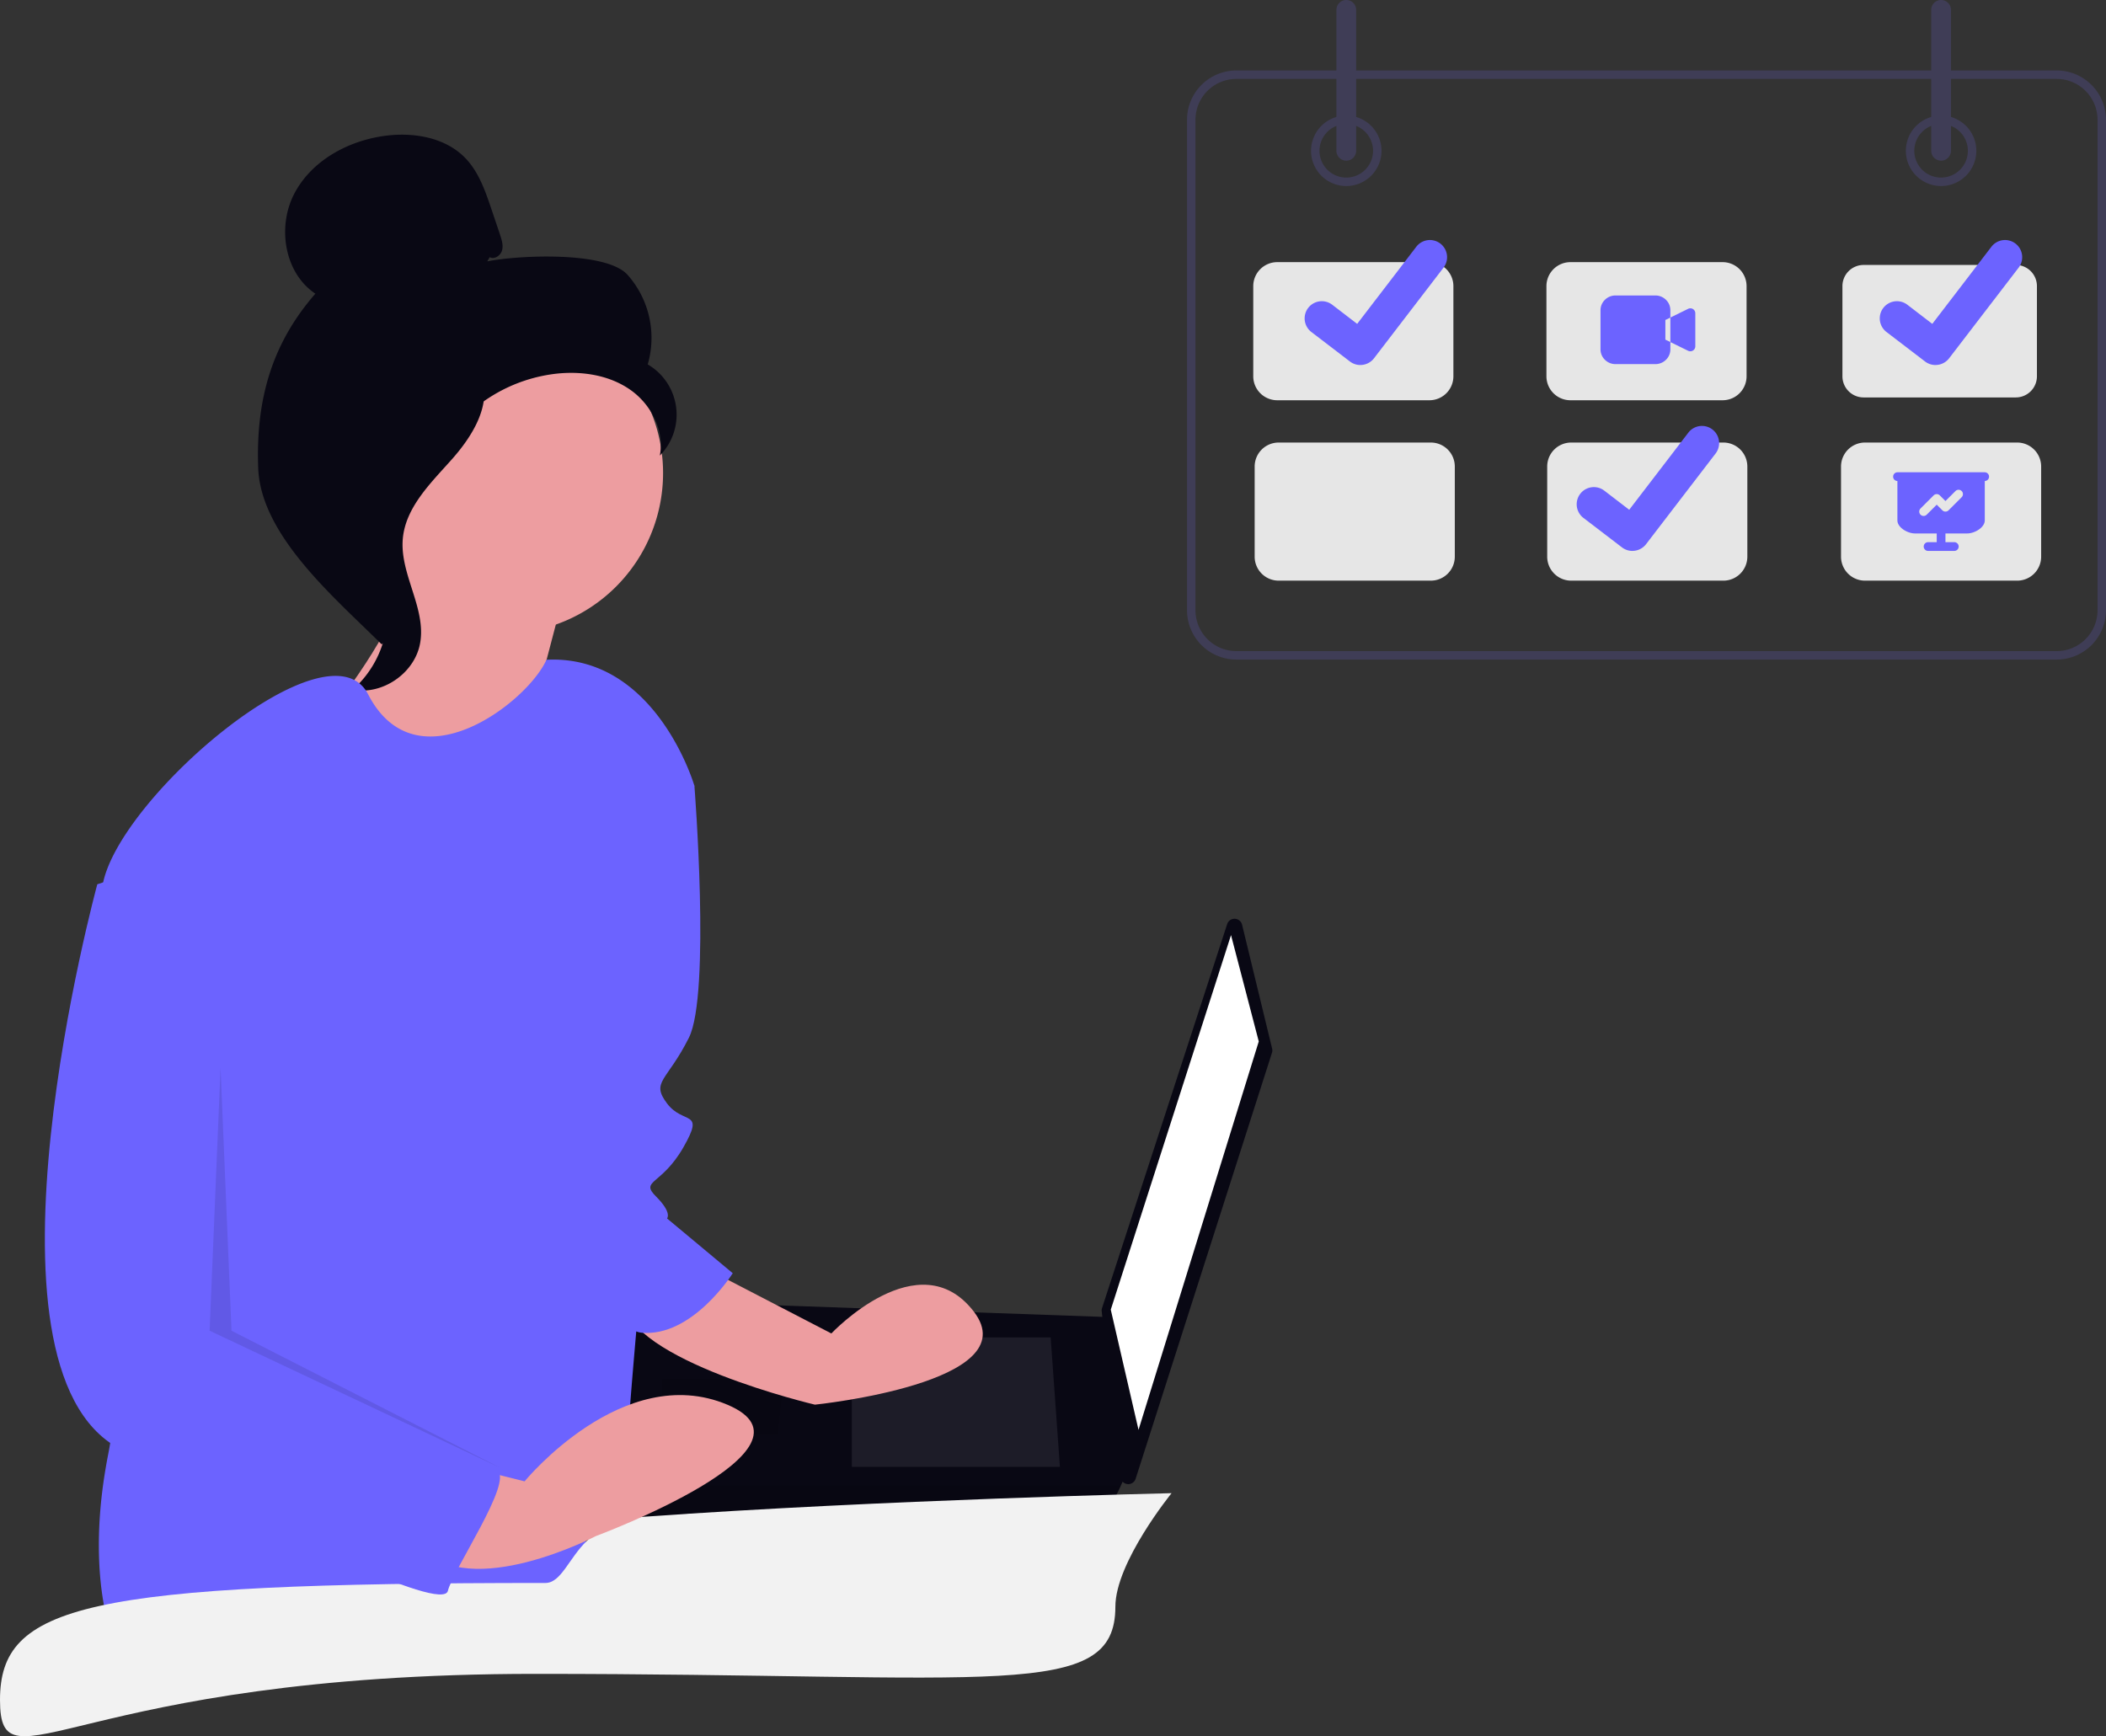 <svg xmlns="http://www.w3.org/2000/svg" xmlns:xlink="http://www.w3.org/1999/xlink" width="800" height="659.604" viewBox="0 0 800 659.604" role="img"><rect x="0" y="0" width="800" height="659.604" fill="#333333" stroke="none"/><g transform="translate(-719.657 -190.767)"><path d="M528.923,80.594l-23.455,89.428L416.04,152.431s62.4-64.343,53.615-93.661l59.294,21.825h-.026Z" transform="translate(404.432 337.699)" fill="#ed9da0"></path><path d="M549.13,86.709a61.03,61.03,0,1,1-61.03-61.03,61.025,61.025,0,0,1,61.03,61.03Z" transform="translate(422.406 283.779)" fill="#ed9da0"></path><path d="M502.96,46.513c1.762,1.025,4.128-.526,4.707-2.5s-.105-4.049-.736-6c-1.1-3.261-2.183-6.495-3.287-9.755-2.34-6.915-4.812-14.068-9.86-19.327C486.158,1,474.01-1.028,463.1.445c-14.015,1.893-27.846,9.466-34.367,22.035S425,52.561,436.777,60.4c-16.8,19.248-22.64,40.7-21.719,66.21.92,25.532,28.74,49.013,46.883,67,4.049-2.445,7.731-13.962,5.5-18.143s.973-9.019-1.788-12.884c-2.761-3.839-5.075,2.288-2.288-1.551,1.762-2.419-5.1-7.967-2.5-9.413,12.648-6.994,16.855-22.771,24.8-34.84a59.331,59.331,0,0,1,43.36-26.058c9.571-.894,19.668.736,27.5,6.284s12.911,15.461,11.1,24.9a22.112,22.112,0,0,0-4.6-34.63,36.1,36.1,0,0,0-7.678-34.052c-8.178-9.019-41.335-7.468-53.273-5.1l.92-1.578h0l-.026-.026Z" transform="translate(402.682 241.934)" fill="#090814"></path><path d="M478.82,34.629c-15.8,1.709-27.215,15.409-36.865,28.056-5.548,7.284-11.386,15.33-11.228,24.507.131,9.256,6.337,17.223,9.308,25.979a39.163,39.163,0,0,1-11.386,41.256c11.386,2.156,23.692-6.363,25.637-17.8,2.288-13.279-7.783-26.111-6.6-39.547,1.052-11.833,10.386-20.931,18.3-29.792,7.941-8.861,15.382-20.589,11.727-31.9l1.1-.763h0Z" transform="translate(424.98 298.361)" fill="#090814"></path><path d="M482.025,658.32l-4.161,87.4s2.081,114.451-16.648,122.775c-9.469,4.2-1.218,35.28-18.8,44.519-13.192,6.908-15.423-6.306-22.333,0a23.3,23.3,0,0,0-4.682,5.432c-8.324,14.567-99.849,10.4-112.333-.008s-4.161,12.485-14.567,16.648c-10.072,4.037-24.034-28.966-15.482-78.243.27-1.64.583-3.308.911-4.994,9.551-47.754-5.452-162.145-3.142-206.344a77.777,77.777,0,0,1,1.061-10.072c6.243-33.294,85.9-101.048,100.793-72.187,18.354,35.626,60.513,3.08,67.754-13.123,41.619-2.081,56.185,47.861,56.185,47.861Z" transform="translate(486.847 -108.712)" fill="#6c63ff"></path><path d="M476.891,591.892l11.415,47.092a2.94,2.94,0,0,1-.056,1.589L436.462,802.406a2.942,2.942,0,0,1-5.723-.565L423.574,738.8a2.944,2.944,0,0,1,.126-1.243l47.535-145.881a2.942,2.942,0,0,1,5.65.219Z" transform="translate(714.587 -49.846)" fill="#090814"></path><path d="M314.623,432.512l10.54,40.4L279.487,620.482l-10.54-45.674Z" transform="translate(872.656 113.506)" fill="#fff"></path><path d="M350.965,728.773c1.757,5.269,182.7-1.757,184.454-3.514a38.146,38.146,0,0,0,3.864-7.026c1.651-3.514,3.162-7.026,3.162-7.026l-7.026-56.882-179.185-6.359s-4.48,48.2-5.393,70.269a52.705,52.705,0,0,0,.124,10.539Z" transform="translate(606.182 36.843)" fill="#090814"></path><path d="M304.924,493.975l3.514,49.19H229.385v-49.19Z" transform="translate(813.843 204.88)" fill="#d6d6e3" opacity="0.1"></path><path d="M246.1,500.391l.472-.095L244.34,521.47H200.414V500.391Z" transform="translate(770.776 214.273)" opacity="0.1"></path><path d="M350.965,686.758c1.757,5.269,182.7-1.757,184.454-3.514a38.13,38.13,0,0,0,3.864-7.026H350.841a52.708,52.708,0,0,0,.124,10.54Z" transform="translate(606.182 78.844)" opacity="0.1"></path><path d="M373.426,641.76l56.186,29.134s33.295-35.376,54.1-8.324-60.347,35.376-60.347,35.376-70.75-16.648-72.832-39.537S373.426,641.76,373.426,641.76Z" transform="translate(605.852 26.463)" fill="#ed9da0"></path><path d="M369.961,561.794c2.081,2.082,24.971,18.728,24.971,18.728s6.243,79.074-2.081,95.723-14.567,16.648-8.324,24.971,14.567,2.081,6.243,16.648-16.648,12.485-10.4,18.728,4.161,8.324,4.161,8.324L409.5,765.725s-15.32,24.4-34.713,22.6-36.04-95.437-36.04-95.437Z" transform="translate(588.506 -91.256)" fill="#6c63ff"></path><path d="M295.863,6.645c5.94,0,8.883-9.387,15.772-16.058,5.868-5.683,15.657-8.664,21.9-9.111C423.484-24.956,533.7-27.469,533.7-27.469S512.352-1.2,512.352,15.649c0,36.009-45.016,25.532-220.262,25.532S88.657,87.092,88.657,51.083,120.617,6.645,295.863,6.645Z" transform="translate(631 785.501)" fill="#f2f2f2"></path><path d="M329.905,686.878,363.2,695.2s37.456-45.78,76.993-29.133-49.941,49.941-49.941,49.941-47.861,24.97-66.589,4.161S329.905,686.878,329.905,686.878Z" transform="translate(555.731 58.341)" fill="#ed9da0"></path><path d="M300.763,581.878l-18.73,6.237s-49.941,183.122,8.324,214.335,122.775,62.428,124.853,54.1,24.971-41.619,18.728-45.78-97.8-54.1-97.8-54.1v-141.5Z" transform="translate(474.583 -61.401)" fill="#6c63ff"></path><path d="M135.439,452.785l-4.159,99.882,110.288,52.024L139.6,552.667Z" transform="translate(667.998 143.647)" opacity="0.1"></path><g transform="translate(1170.56 190.767)"><path d="M664.115,534.216H352.5a18.761,18.761,0,0,1-18.74-18.74V329.148a18.761,18.761,0,0,1,18.74-18.74H664.115a18.761,18.761,0,0,1,18.74,18.74V515.476A18.761,18.761,0,0,1,664.115,534.216ZM352.5,313.62a15.545,15.545,0,0,0-15.527,15.527V515.476A15.545,15.545,0,0,0,352.5,531H664.115a15.545,15.545,0,0,0,15.527-15.527V329.148a15.545,15.545,0,0,0-15.527-15.527Z" transform="translate(-333.757 -283.639)" fill="#3f3d56"></path><path d="M391.143,353.179a13.386,13.386,0,1,1,13.386-13.386,13.386,13.386,0,0,1-13.386,13.386Zm0-23.559a10.173,10.173,0,1,0,10.173,10.173A10.173,10.173,0,0,0,391.143,329.62Z" transform="translate(-330.64 -282.504)" fill="#3f3d56"></path><path d="M602.143,353.179a13.386,13.386,0,1,1,13.386-13.386,13.386,13.386,0,0,1-13.386,13.386Zm0-23.559a10.173,10.173,0,1,0,10.173,10.173,10.173,10.173,0,0,0-10.173-10.173Z" transform="translate(-315.69 -282.504)" fill="#3f3d56"></path><path d="M424.186,430.879H366.36a9.113,9.113,0,0,1-9.1-9.1V387.51a9.113,9.113,0,0,1,9.1-9.1h57.826a9.113,9.113,0,0,1,9.1,9.1v34.267A9.113,9.113,0,0,1,424.186,430.879Z" transform="translate(-332.092 -278.819)" fill="#e6e6e6"></path><path d="M528.186,430.879H470.36a9.113,9.113,0,0,1-9.1-9.1V387.51a9.113,9.113,0,0,1,9.1-9.1h57.826a9.113,9.113,0,0,1,9.1,9.1v34.267A9.113,9.113,0,0,1,528.186,430.879Z" transform="translate(-324.724 -278.819)" fill="#e6e6e6"></path><path d="M574.289,379.408a8.04,8.04,0,0,0-8.031,8.031v34.267a8.04,8.04,0,0,0,8.031,8.031h57.826a8.04,8.04,0,0,0,8.031-8.031V387.439a8.04,8.04,0,0,0-8.032-8.031Z" transform="translate(-317.284 -278.749)" fill="#e6e6e6"></path><path d="M424.686,494.88H366.86a9.113,9.113,0,0,1-9.1-9.1V451.51a9.113,9.113,0,0,1,9.1-9.1h57.826a9.113,9.113,0,0,1,9.1,9.1v34.267A9.113,9.113,0,0,1,424.686,494.88Z" transform="translate(-332.057 -274.285)" fill="#e6e6e6"></path><path d="M528.686,494.88H470.86a9.113,9.113,0,0,1-9.1-9.1V451.51a9.113,9.113,0,0,1,9.1-9.1h57.826a9.113,9.113,0,0,1,9.1,9.1v34.267A9.113,9.113,0,0,1,528.686,494.88Z" transform="translate(-324.932 -274.285)" fill="#e6e6e6"></path><path d="M632.686,494.88H574.86a9.113,9.113,0,0,1-9.1-9.1V451.51a9.113,9.113,0,0,1,9.1-9.1h57.826a9.113,9.113,0,0,1,9.1,9.1v34.267A9.113,9.113,0,0,1,632.686,494.88Z" transform="translate(-317.32 -274.285)" fill="#e6e6e6"></path><path d="M390.505,346.446a3.753,3.753,0,0,1-3.748-3.748V289.156a3.748,3.748,0,0,1,7.5,0V342.7a3.752,3.752,0,0,1-3.748,3.748Z" transform="translate(-330.002 -285.408)" fill="#3f3d56"></path><path d="M601.505,346.446a3.752,3.752,0,0,1-3.748-3.748V289.156a3.748,3.748,0,0,1,7.5,0V342.7a3.753,3.753,0,0,1-3.748,3.748Z" transform="translate(-315.053 -285.408)" fill="#3f3d56"></path><path d="M389.694,413.59a6.476,6.476,0,0,1-3.9-1.295l-.07-.052-14.673-11.225a6.521,6.521,0,0,1,7.935-10.35l9.5,7.288,22.459-29.3a6.518,6.518,0,0,1,9.138-1.207h0l-.139.194.143-.194a6.526,6.526,0,0,1,1.206,9.14l-26.416,34.448a6.522,6.522,0,0,1-5.186,2.543Z" transform="translate(-323.844 -274.916)" fill="#6c63ff"></path><path d="M496.694,476.59a6.475,6.475,0,0,1-3.9-1.295l-.07-.052-14.673-11.225a6.521,6.521,0,0,1,7.935-10.35l9.5,7.288,22.459-29.3a6.518,6.518,0,0,1,9.138-1.207h0l-.139.194.143-.194a6.526,6.526,0,0,1,1.206,9.14l-26.416,34.448a6.522,6.522,0,0,1-5.186,2.543Z" transform="translate(-327.5 -267.292)" fill="#6c63ff"></path><path d="M597.694,413.59a6.475,6.475,0,0,1-3.9-1.295l-.07-.052-14.673-11.225a6.521,6.521,0,0,1,7.935-10.35l9.5,7.288,22.459-29.3a6.518,6.518,0,0,1,9.138-1.207h0l-.139.194.143-.194a6.526,6.526,0,0,1,1.206,9.14l-26.416,34.448a6.521,6.521,0,0,1-5.186,2.543Z" transform="translate(-313.373 -274.916)" fill="#6c63ff"></path><path d="M20.85,26.08H5.686a5.7,5.7,0,0,1-4.012-1.645A5.493,5.493,0,0,1,0,20.5V5.59A5.5,5.5,0,0,1,1.674,1.645,5.685,5.685,0,0,1,5.686,0H20.85a5.685,5.685,0,0,1,4.012,1.645A5.5,5.5,0,0,1,26.536,5.59v2.8L33.275,5.08a1.921,1.921,0,0,1,.847-.2c.081,0,.151.01.214.015a1.868,1.868,0,0,1,1.676,1.85v12.6A1.882,1.882,0,0,1,34.12,21.2a1.953,1.953,0,0,1-.845-.188L26.536,17.7V8.389l-1.9.93v7.452l1.9.927v2.8a5.494,5.494,0,0,1-1.674,3.938A5.7,5.7,0,0,1,20.85,26.08Z" transform="translate(157.078 112.251)" fill="#6c63ff"></path><path d="M35.855,3a1.66,1.66,0,0,1,0,3.319V21.257c0,2.75-3.889,4.979-6.639,4.979h-8.3v3.319h3.319a1.66,1.66,0,1,1,0,3.319H14.278a1.66,1.66,0,0,1,0-3.319H17.6V26.236H9.3c-2.75,0-6.639-2.229-6.639-4.979V6.319A1.66,1.66,0,0,1,2.66,3ZM27.07,10.125a1.66,1.66,0,0,0-2.347,0l-3.806,3.8-2.146-2.144a1.66,1.66,0,0,0-2.347,0l-4.979,4.979a1.66,1.66,0,0,0,0,2.347l.156.138a1.66,1.66,0,0,0,2.191-.138l3.806-3.8,2.146,2.144a1.66,1.66,0,0,0,2.347,0l4.979-4.979a1.66,1.66,0,0,0,0-2.347" transform="translate(267.196 176.422)" fill="#6c63ff"></path></g></g></svg>